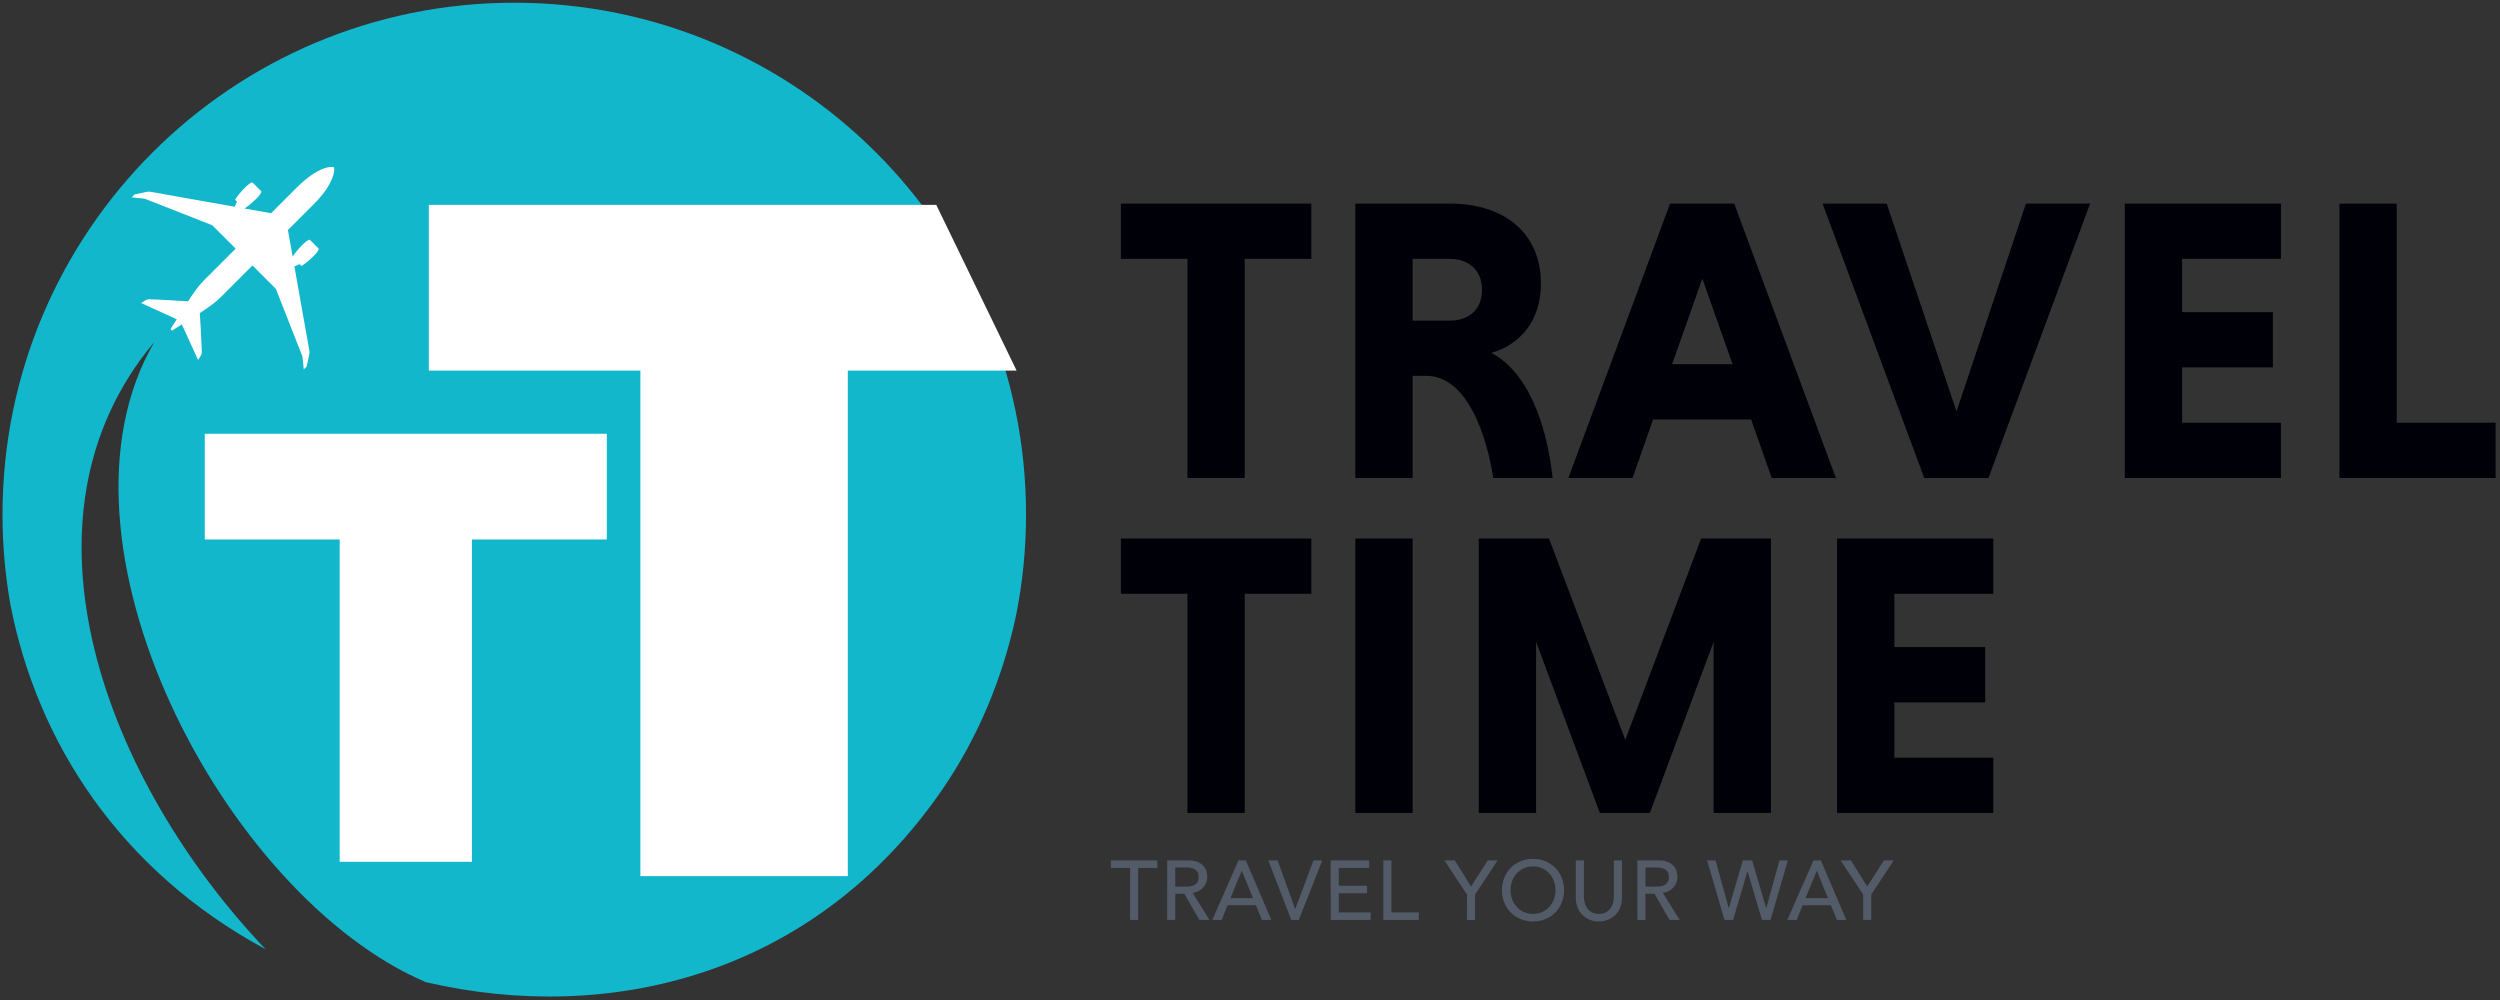 <?xml version="1.0" encoding="utf-8"?>
<!-- Generator: Adobe Illustrator 16.0.0, SVG Export Plug-In . SVG Version: 6.00 Build 0)  -->
<!DOCTYPE svg PUBLIC "-//W3C//DTD SVG 1.1//EN" "http://www.w3.org/Graphics/SVG/1.1/DTD/svg11.dtd">
<svg version="1.1" id="Layer_1" xmlns="http://www.w3.org/2000/svg" xmlns:xlink="http://www.w3.org/1999/xlink" x="0px" y="0px"
	 width="500px" height="200px" viewBox="0 0 500 200" enable-background="new 0 0 500 200" xml:space="preserve">
<rect x="0" y="0" width="500" height="200" fill="#333333" stroke="none"/>
<g>
	<path fill="#000008" d="M398.651,162.588v-11.059h-19.772v-11.055h18.158v-11.058h-18.158v-10.653h19.772v-11.055H367.42v54.879
		H398.651z M329.976,162.588l12.75-34.221v34.221h11.459v-54.879h-13.96l-15.172,40.271L309.8,107.709h-14.044v54.879h11.463
		v-34.221l12.75,34.221H329.976z M271.064,162.588h11.46v-54.879h-11.46V162.588z M237.492,162.588h11.459v-43.824h13.316v-11.055
		h-38.091v11.055h13.315V162.588z"/>
	<g>
		<path fill="#000008" d="M499.123,95.599V84.542H479.35V40.721h-11.459v54.878H499.123z M456.19,95.599V84.542H436.42V73.486
			h18.157V62.429H436.42V51.777h19.771V40.721h-31.232v54.878H456.19z M384.851,95.599h12.833l20.336-54.878h-12.83l-13.884,41.561
			l-13.96-41.561h-12.832L384.851,95.599z M340.466,55.731l6.053,17.108h-12.104L340.466,55.731z M354.346,95.599h12.832
			l-20.337-54.878h-12.83l-20.337,54.878h12.831l4.113-11.703h19.612L354.346,95.599z M296.404,57.991
			c0,3.954-2.744,6.134-6.376,6.134h-7.504V51.777h7.504C293.66,51.777,296.404,53.955,296.404,57.991 M271.064,95.599h11.46V75.18
			h2.823c6.698,0,11.38,8.474,13.315,20.419h11.863c-1.291-11.783-5.406-21.468-12.267-25.019c5.407-1.533,9.927-6.052,9.927-13.88
			c0-10.169-7.424-15.979-18.158-15.979h-18.964V95.599z M237.492,95.599h11.459V51.777h13.316V40.721h-38.091v11.056h13.315V95.599
			z"/>
		<path fill="#535B68" d="M372.632,183.99h1.615v-5.08l4.508-6.832h-1.968l-3.348,5.232l-3.247-5.232h-2.07l4.51,6.832V183.99z
			 M361.092,179.632l2.253-5.466h0.034l2.22,5.466H361.092z M357.458,183.99h1.883l1.177-2.944h5.671l1.195,2.944h1.884
			l-5.099-11.912h-1.461L357.458,183.99z M344.906,183.99h1.717l2.86-9.724h0.033l2.878,9.724h1.714l3.469-11.912h-1.685
			l-2.633,9.523h-0.034l-2.801-9.523h-1.849l-2.802,9.523h-0.034l-2.632-9.523h-1.685L344.906,183.99z M329.094,173.492h2.119
			c0.315,0,0.625,0.025,0.933,0.075c0.31,0.051,0.584,0.144,0.827,0.278c0.239,0.135,0.434,0.328,0.578,0.579
			c0.146,0.253,0.22,0.581,0.22,0.985c0,0.403-0.073,0.731-0.22,0.984c-0.145,0.253-0.339,0.446-0.578,0.579
			c-0.243,0.136-0.518,0.229-0.827,0.277c-0.308,0.052-0.617,0.076-0.933,0.076h-2.119V173.492z M327.479,183.99h1.615v-5.249h1.8
			l3.029,5.249h2.017l-3.38-5.434c0.449-0.046,0.854-0.167,1.22-0.362s0.672-0.438,0.925-0.724c0.252-0.286,0.445-0.605,0.58-0.958
			c0.136-0.354,0.203-0.722,0.203-1.103c0-0.37-0.058-0.756-0.169-1.151c-0.112-0.398-0.312-0.758-0.599-1.078
			c-0.286-0.318-0.675-0.583-1.169-0.79c-0.491-0.208-1.121-0.313-1.883-0.313h-4.189V183.99z M315.164,172.078v7.554
			c0,0.696,0.117,1.327,0.353,1.894c0.237,0.566,0.563,1.058,0.976,1.473c0.415,0.414,0.904,0.733,1.464,0.958
			c0.562,0.224,1.166,0.337,1.818,0.337c0.649,0,1.256-0.113,1.815-0.337c0.562-0.225,1.05-0.544,1.464-0.958
			c0.414-0.415,0.742-0.906,0.977-1.473s0.353-1.197,0.353-1.894v-7.554h-1.615v7.304c0,0.368-0.049,0.752-0.15,1.151
			c-0.102,0.396-0.27,0.765-0.505,1.103c-0.236,0.336-0.545,0.609-0.925,0.822c-0.383,0.214-0.854,0.321-1.413,0.321
			c-0.563,0-1.032-0.107-1.414-0.321c-0.382-0.213-0.69-0.486-0.924-0.822c-0.236-0.338-0.405-0.706-0.507-1.103
			c-0.101-0.399-0.151-0.783-0.151-1.151v-7.304H315.164z M304.751,182.399c-0.55-0.253-1.022-0.59-1.412-1.018
			c-0.395-0.427-0.697-0.927-0.911-1.505c-0.213-0.577-0.318-1.192-0.318-1.842c0-0.652,0.105-1.265,0.318-1.843
			c0.214-0.578,0.517-1.08,0.911-1.506c0.39-0.425,0.862-0.765,1.412-1.018c0.549-0.253,1.168-0.379,1.851-0.379
			c0.684,0,1.301,0.126,1.852,0.379c0.549,0.253,1.02,0.593,1.414,1.018c0.39,0.426,0.693,0.928,0.907,1.506
			c0.213,0.578,0.32,1.19,0.32,1.843c0,0.649-0.107,1.265-0.32,1.842c-0.214,0.578-0.518,1.078-0.907,1.505
			c-0.395,0.428-0.865,0.765-1.414,1.018c-0.551,0.254-1.168,0.38-1.852,0.38C305.919,182.779,305.3,182.653,304.751,182.399
			 M309.108,183.812c0.763-0.318,1.415-0.758,1.961-1.319c0.542-0.559,0.969-1.222,1.278-1.984c0.307-0.764,0.461-1.588,0.461-2.473
			c0-0.886-0.154-1.712-0.461-2.473c-0.31-0.764-0.736-1.425-1.278-1.987c-0.546-0.559-1.198-1-1.961-1.32
			c-0.763-0.318-1.6-0.479-2.507-0.479c-0.908,0-1.744,0.161-2.507,0.479c-0.762,0.32-1.417,0.762-1.961,1.32
			c-0.543,0.563-0.97,1.224-1.278,1.987c-0.308,0.761-0.462,1.587-0.462,2.473c0,0.885,0.154,1.709,0.462,2.473
			c0.309,0.763,0.735,1.426,1.278,1.984c0.544,0.562,1.199,1.001,1.961,1.319c0.763,0.321,1.599,0.481,2.507,0.481
			C307.509,184.293,308.346,184.133,309.108,183.812 M293.396,183.99h1.615v-5.08l4.509-6.832h-1.969l-3.348,5.232l-3.248-5.232
			h-2.067l4.508,6.832V183.99z M276.673,183.99h7.083v-1.515h-5.468v-10.397h-1.615V183.99z M266.142,183.99h7.991v-1.515h-6.376
			v-3.819h5.652v-1.515h-5.652v-3.549h6.073v-1.515h-7.688V183.99z M258.252,183.99h1.514l4.695-11.912h-1.768l-3.634,9.692h-0.033
			l-3.499-9.692h-1.868L258.252,183.99z M246.089,179.632l2.255-5.466h0.033l2.221,5.466H246.089z M242.454,183.99h1.885
			l1.179-2.944h5.67l1.193,2.944h1.885l-5.099-11.912h-1.463L242.454,183.99z M235.053,173.492h2.12
			c0.313,0,0.625,0.025,0.934,0.075c0.309,0.051,0.583,0.144,0.824,0.278c0.24,0.135,0.435,0.328,0.581,0.579
			c0.146,0.253,0.219,0.581,0.219,0.985c0,0.403-0.073,0.731-0.219,0.984c-0.146,0.253-0.341,0.446-0.581,0.579
			c-0.241,0.136-0.516,0.229-0.824,0.277c-0.309,0.052-0.62,0.076-0.934,0.076h-2.12V173.492z M233.438,183.99h1.615v-5.249h1.801
			l3.027,5.249h2.019l-3.382-5.434c0.449-0.046,0.855-0.167,1.221-0.362c0.364-0.195,0.674-0.438,0.925-0.724
			c0.253-0.286,0.445-0.605,0.581-0.958c0.135-0.354,0.202-0.722,0.202-1.103c0-0.37-0.057-0.756-0.169-1.151
			c-0.112-0.398-0.311-0.758-0.597-1.078c-0.286-0.318-0.677-0.583-1.169-0.79c-0.494-0.208-1.122-0.313-1.885-0.313h-4.189V183.99z
			 M226.02,183.99h1.614v-10.397h3.835v-1.515h-9.285v1.515h3.836V183.99z"/>
		<path fill="#12B7CC" d="M203.208,123.1c-2.684,12.55-7.644,24.509-14.863,34.971c-25.537,37.008-66.444,46.927-103.186,38.355
			c-40.33-17.174-77.52-88.231-54.278-128.047c-29.769,35.403-9.663,87.93,22.239,121.47c-29.134-15.72-45.661-41.384-51.022-68.843
			c-1.05-5.878-1.598-11.931-1.598-18.109C0.5,46.369,46.326,0.543,102.854,0.543c56.526,0,102.352,45.826,102.352,102.354
			C205.206,109.813,204.516,116.566,203.208,123.1"/>
		<path fill="#FFFFFF" d="M66.762,33.46c-0.245-0.247-3.096-0.263-7.353,3.995l-5.188,5.189l-5.337-0.949
			c1.14-0.666,3.627-2.954,3.371-3.441l-1.749-1.75c-0.5-0.262-2.883,2.345-3.486,3.447l0.38,0.379l-0.469,1.019l-16.626-2.956
			c-0.485-0.085-0.671-0.084-1.152,0.019c-0.743,0.16-1.487,0.32-2.23,0.479c-0.193,0.193-0.387,0.387-0.581,0.58
			c0.865,0.091,1.728,0.179,2.592,0.269c4.505,1.77,9.01,3.538,13.515,5.307l4.685,4.685l-6.433,6.433
			c-0.935,0.934-2.034,2.476-3.097,4.1c-2.568-0.149-5.131-0.331-7.711-0.409c-0.258-0.007-0.552,0.053-0.751,0.178l-0.924,0.569
			l7.125,3.254c-0.478,0.774-0.901,1.458-1.238,1.97c0.098,0.097,0.194,0.194,0.292,0.291c0.512-0.337,1.196-0.759,1.969-1.237
			l3.253,7.124l0.571-0.921c0.123-0.201,0.185-0.494,0.177-0.752c-0.079-2.58-0.259-5.142-0.408-7.709
			c1.623-1.063,3.166-2.164,4.101-3.096l6.433-6.435l4.684,4.684c1.771,4.505,3.539,9.011,5.308,13.515
			c0.09,0.864,0.18,1.729,0.271,2.591c0.192-0.192,0.386-0.386,0.58-0.58c0.158-0.743,0.318-1.486,0.479-2.229
			c0.104-0.482,0.104-0.667,0.018-1.153l-2.954-16.625l1.018-0.469l0.379,0.379c1.102-0.602,3.709-2.985,3.446-3.485l-1.748-1.748
			c-0.488-0.256-2.777,2.229-3.443,3.37l-0.947-5.335l5.188-5.188C67.024,36.555,67.008,33.707,66.762,33.46"/>
	</g>
	<polygon fill="#FFFFFF" points="40.956,107.894 67.934,107.894 67.934,172.357 94.385,172.357 94.385,107.894 121.361,107.894 
		121.361,86.756 40.956,86.756 	"/>
	<polygon fill="#FFFFFF" points="85.769,74.126 128.077,74.126 128.077,175.229 169.563,175.229 169.563,74.126 203.324,74.126 
		187.254,40.974 85.769,40.974 	"/>
</g>
</svg>
